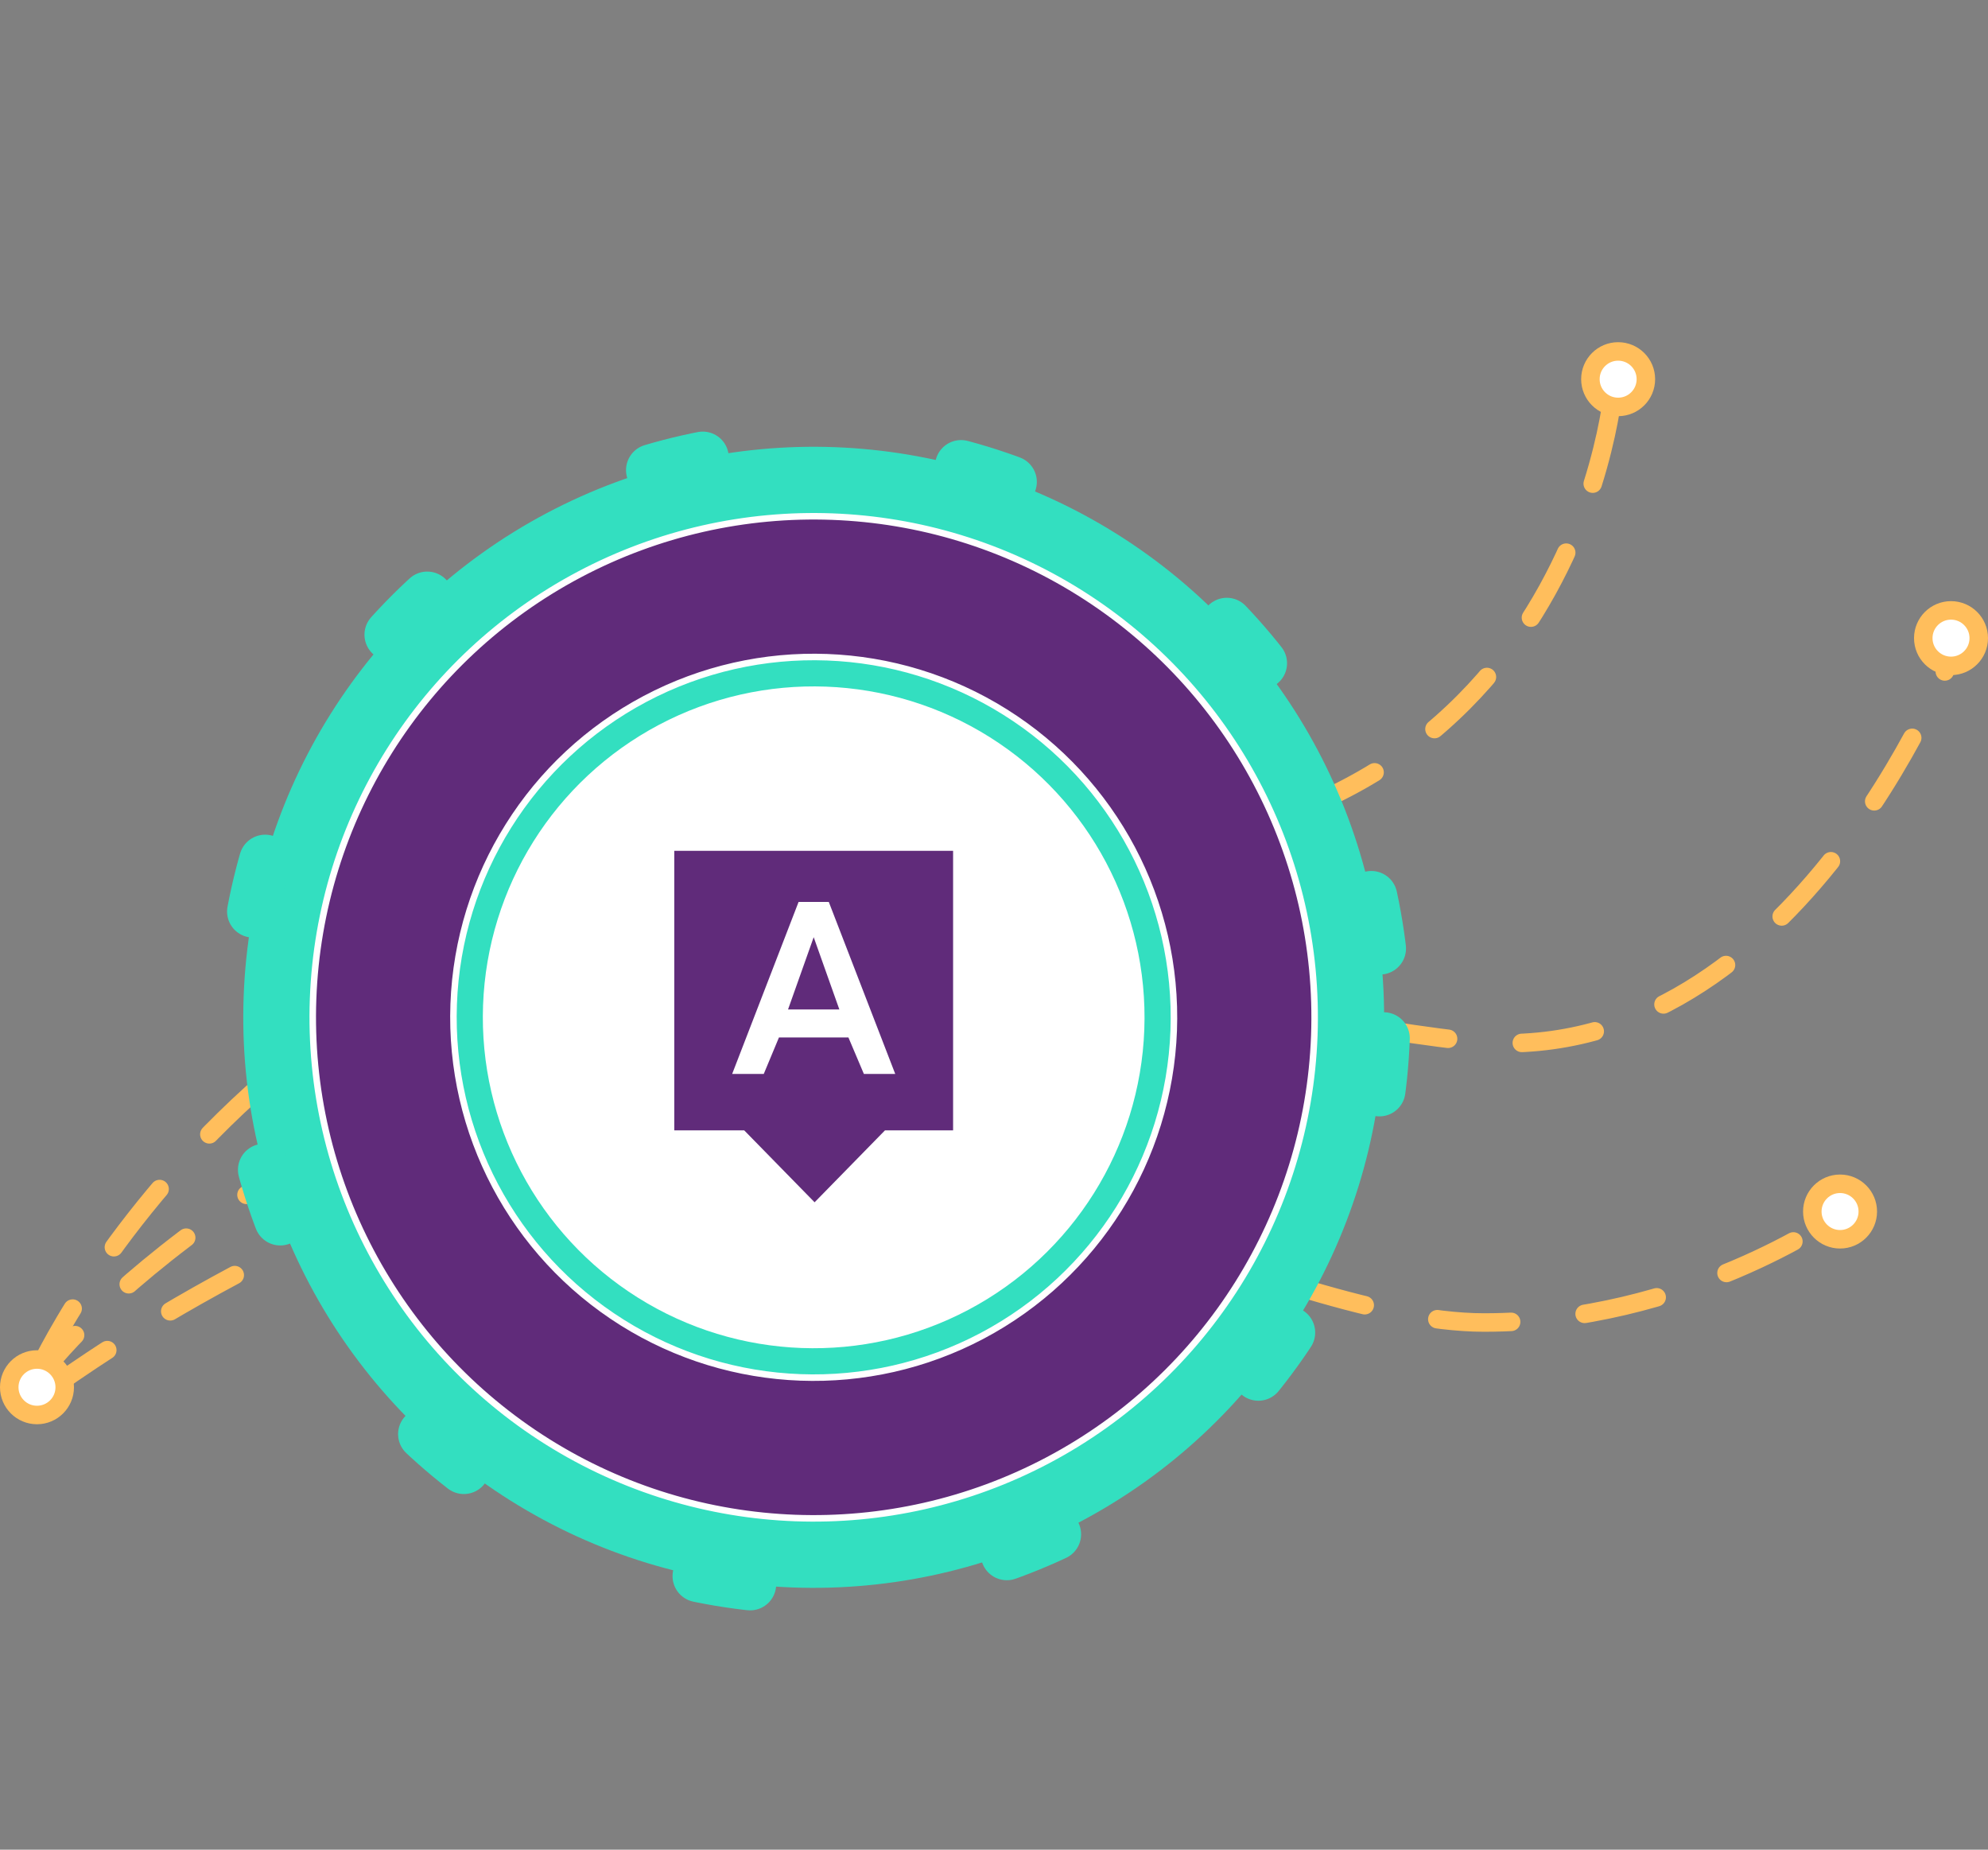 <?xml version="1.0" encoding="UTF-8"?> <svg xmlns="http://www.w3.org/2000/svg" width="215" height="200" viewBox="0 0 215 200" fill="none"><rect x="0" y="0" width="215" height="200" fill="#808080" stroke="none"/> <path d="M5 150.5C5 150.5 33.672 128.978 66.5 122.5C94.296 117.015 137.452 143 160.5 143C182.305 143 198.5 131.5 198.5 131.5" stroke="#FFBE5C" stroke-width="2" stroke-linecap="round" stroke-linejoin="round" stroke-dasharray="8 8"></path> <path d="M3 150.5C3 150.5 17.023 128.265 65.5 109.5C96.5 97.5 128.551 109.085 158.5 112.554C193.5 116.608 211 71 211 71" stroke="#FFBE5C" stroke-width="2" stroke-linecap="round" stroke-linejoin="round" stroke-dasharray="8 8"></path> <path d="M4 148.5C4 148.5 31.688 86.698 106.5 92C170 96.5 174.5 42 174.5 42" stroke="#FFBE5C" stroke-width="2" stroke-linecap="round" stroke-linejoin="round" stroke-dasharray="8 8"></path> <circle cx="4" cy="150" r="3" fill="white" stroke="#FFBE5C" stroke-width="2" stroke-linecap="round" stroke-linejoin="round"></circle> <circle cx="175" cy="41" r="3" fill="white" stroke="#FFBE5C" stroke-width="2" stroke-linecap="round" stroke-linejoin="round"></circle> <circle cx="211" cy="69" r="3" fill="white" stroke="#FFBE5C" stroke-width="2" stroke-linecap="round" stroke-linejoin="round"></circle> <circle cx="199" cy="131" r="3" fill="white" stroke="#FFBE5C" stroke-width="2" stroke-linecap="round" stroke-linejoin="round"></circle> <circle cx="88" cy="110" r="61.691" transform="rotate(2.112 88 110)" fill="#33DFC0" stroke="#33DFC0" stroke-width="5.64" stroke-linecap="round" stroke-linejoin="round" stroke-dasharray="5.64 28.2"></circle> <circle cx="88" cy="110" r="54.177" transform="rotate(2.112 88 110)" fill="#602B7A" stroke="white" stroke-width="0.705" stroke-linecap="round" stroke-linejoin="round"></circle> <circle cx="88" cy="110" r="38.962" transform="rotate(2.112 88 110)" fill="#33DFC0" stroke="white" stroke-width="0.705" stroke-linecap="round" stroke-linejoin="round"></circle> <circle cx="87.999" cy="110" r="35.781" transform="rotate(2.112 87.999 110)" fill="white"></circle> <path d="M103.076 92H72.923V122.225H80.488L88.098 130L95.707 122.225H103.076V92Z" fill="#602B7A"></path> <path d="M93.428 116.123L91.755 112.176H84.244L82.6 116.123H79.182L86.367 97.522H89.632L96.819 116.123H93.428ZM85.224 109.153H90.776L88 101.335L85.224 109.153Z" fill="white"></path> </svg> 